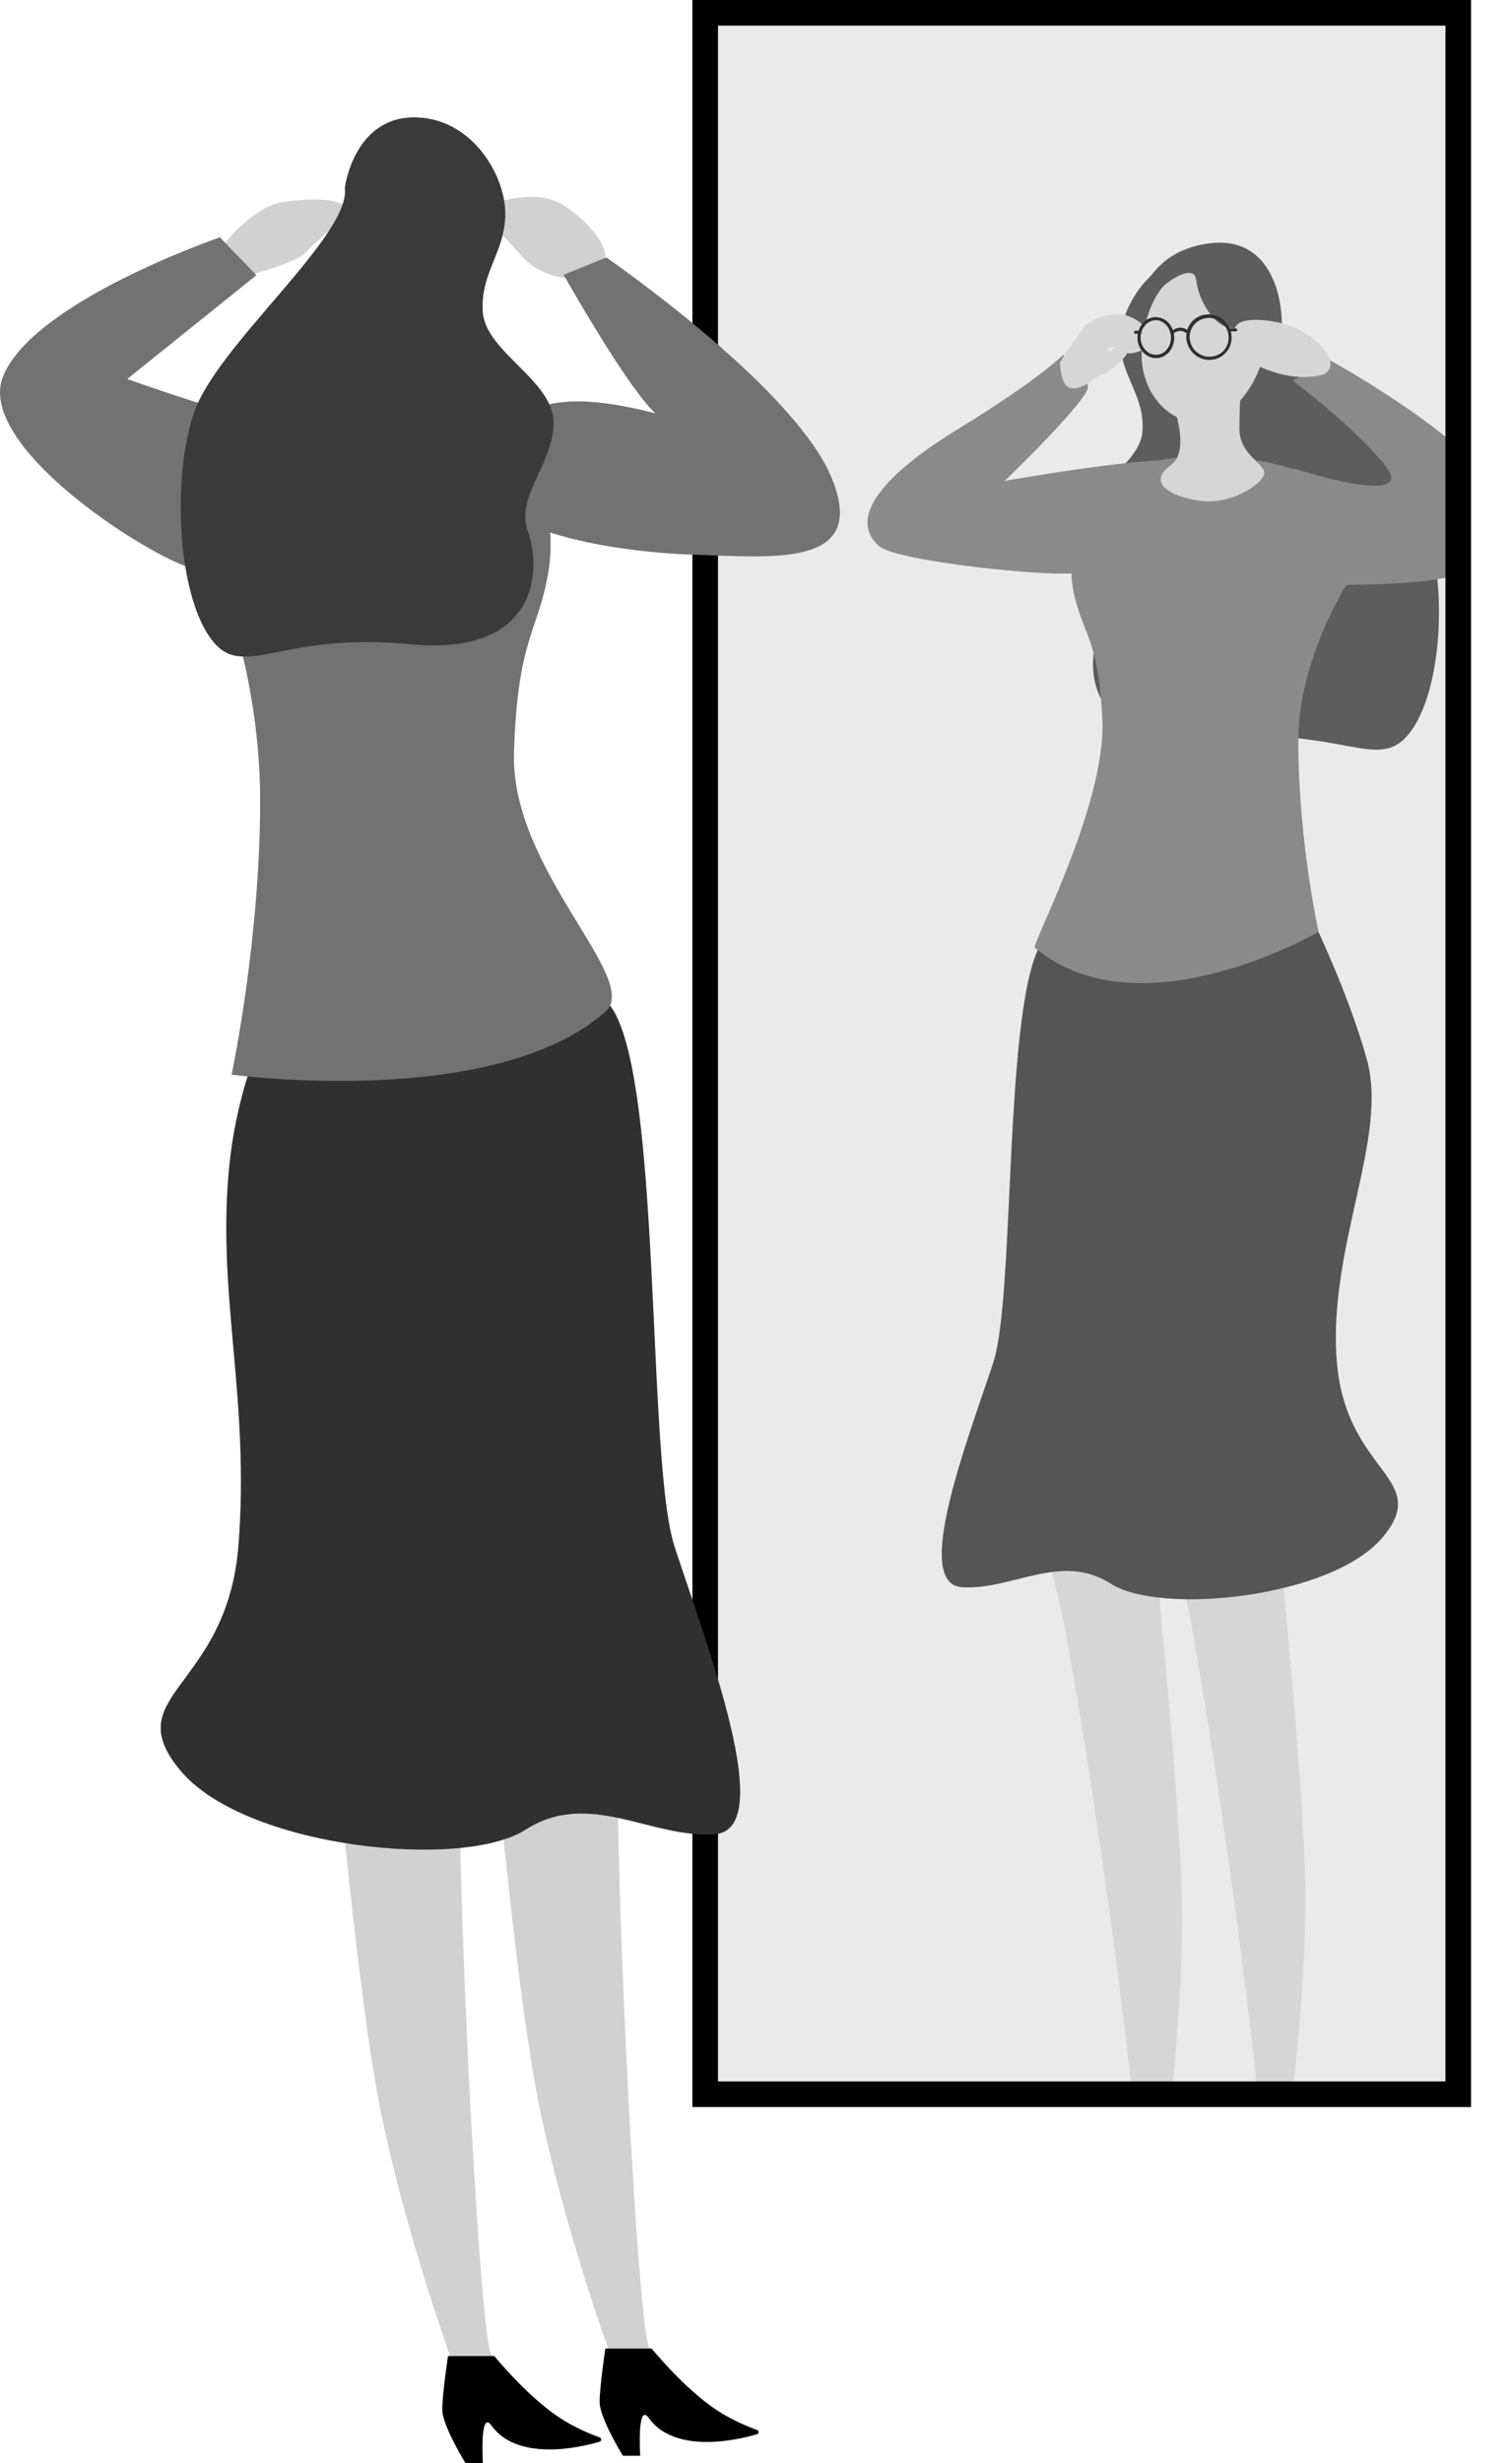 <?xml version="1.0" encoding="UTF-8"?><svg id="b" xmlns="http://www.w3.org/2000/svg" xmlns:xlink="http://www.w3.org/1999/xlink" viewBox="0 0 76.78 125.04"><defs><clipPath id="d"><rect x="35.81" y=".65" width="38.24" height="105.66" style="fill:#eaeaea; stroke:#000; stroke-miterlimit:10; stroke-width:1.3px;"/></clipPath></defs><g id="c"><g><g><rect x="35.81" y=".65" width="38.24" height="105.66" style="fill:#eaeaea;"/><g style="clip-path:url(#d);"><g style="opacity:.8;"><path id="e" d="M64.89,16.09s-.43-3.22-3.36-3.29-4.64,2.69-4.64,4.5,1.28,2.8,1.12,4.64-3.52,3.19-3.52,5.15,1.92,3.46,1.28,5.11-.64,5.87,5.92,5.27,8.32,1.81,9.92-.3c1.6-2.11,1.92-7.37,.8-10.53-1.12-3.16-7.84-8.3-7.52-10.54Z" style="fill:#3a3a3a;"/><path id="f" d="M53.99,18.01s-1.19,1.23-5.23,3.7c-3.84,2.34-5.75,4.54-4.13,6.01,.86,.78,9.02,1.63,10.17,1.34s6.49-5.07,5.49-5.59-9.27,.94-9.27,.94c0,0,4.28-4.12,4.23-4.78s-1.26-1.61-1.26-1.61Z" style="fill:#727272;"/><path id="g" d="M65.65,19.33s2.99,2.22,4.64,4.23c1.92,2.34-4.62,.21-4.62,.21,0,0-.41,6.09,2.49,5.94,2.33-.12,10.52,.21,8.2-4.36-1.58-3.12-8.96-7.14-8.96-7.14l-1.76,1.12Z" style="fill:#727272;"/><path id="h" d="M64.29,17.25c-.13,2-1.76,4.29-3.47,4.2s-2.98-1.77-2.84-3.76,1-4.25,3.53-4.2c2.17,.04,2.91,1.77,2.77,3.76Z" style="fill:#d1d1d1;"/><path id="i" d="M58.7,79.41s1.12,10.84,1.3,16.59-.78,12.54-.78,12.54c0,0,1.03,2.3-.22,2.48-1.33,.19-1.01,2.09-4.01,2.19-1.52,.05,1.46-.67,2.63-4.48,.31-1-2.84-24.12-4.1-28.51s5.18-.81,5.18-.81Z" style="fill:#d1d1d1;"/><path id="j" d="M64.96,78.36s1.12,10.84,1.3,16.59c.18,5.75-.78,12.54-.78,12.54,0,0,1.03,2.3-.22,2.48-1.33,.19-1.01,2.09-4.01,2.19-1.52,.05,1.46-.67,2.63-4.48,.31-1-2.84-24.12-4.1-28.51s5.18-.81,5.18-.81Z" style="fill:#d1d1d1;"/><path id="k" d="M65.56,107.39l-1.81,.4s-.98,2.01-2.08,3.19c-.5,.54-1.09,.96-1.4,1.17-.08,.05-.05,.18,.04,.18,1.64,.15,3.52-.18,4.11-1.61,.34-.83,.64,1.52,.64,1.52l.68-.15s.61-1.8,.49-2.47-.65-2.23-.65-2.23Z"/><path id="l" d="M59.34,108.42l-1.81,.4s-.98,2.01-2.08,3.19c-.5,.54-1.09,.96-1.4,1.17-.08,.05-.05,.18,.04,.18,1.64,.15,3.52-.18,4.11-1.61,.34-.83,.64,1.52,.64,1.52l.68-.15s.61-1.8,.49-2.47-.65-2.23-.65-2.23Z"/><path id="m" d="M66.13,45.6s2.2,4.27,3.29,8.22c1.08,3.95-1.99,9.52-1.54,15.26s4.89,5.93,2.31,8.98-11.26,3.95-13.79,2.33c-2.53-1.62-5.03,.36-7.56,.18-2.53-.18,.3-7.46,1.6-11.41,1.3-3.95,.27-23.17,3.61-21.87,7.41,2.88,12.08-1.7,12.08-1.7Z" style="fill:#303030;"/><path id="n" d="M69.45,28.03s-3.52,4.54-3.52,9.6,1.03,9.67,1.03,9.67c0,0-9.06,5.28-14.41,.81-.18-.15,3.59-7.24,3.43-11.49-.17-4.25-1-4.33-1.47-6.61-.47-2.29,.5-6.77,6.17-6.83,3.93-.04,8.09,.75,8.77,4.85Z" style="fill:#727272;"/><path id="o" d="M59.7,20.96s.67,2.01-.24,2.65c-1.44,1.03,.43,1.77,1.82,1.84,1.39,.06,2.92-.94,2.92-1.44s-1.26-.93-1.26-2.24,.07-2.06,.07-2.06l-3.31,1.25Z" style="fill:#d1d1d1;"/><path id="p" d="M57.93,16.08c.3-1.22,2.69-2.98,2.81-1.88,.1,.95,.87,2.46,1.91,2.46,1.92,0,2.44,1.06,2.44-.26s-.56-4.42-3.65-4.05c-3.52,.42-3.81,3.69-3.81,3.69,0,0,.07,1,.3,.05Z" style="fill:#3a3a3a;"/><path id="q" d="M55.76,19.1s-.79,.68-1.34,.61-.56-1.06-.6-1.23,1.2-1.8,1.26-1.9,.7-.64,1.73-.62,1.68,1.03,1.87,1.25-.69,.64-1.19,.72-.87-.4-1.12-.29,.02,.21,.02,.21c0,0,.31-.33,.61-.45s.48,.36,.04,.8-.79,.73-1.29,.91Z" style="fill:#d1d1d1;"/><path id="r" d="M65.23,18.39c-.84-.39-2.3-1.01-2.39-1.16s-.65-1.11,1.25-.98,3,1.16,3.32,1.73,.07,.92-.23,1.03-1.28,.26-2.39-.09-1.76-.72-1.65-1.07c.23-.76,2.09,.55,2.09,.55Z" style="fill:#d1d1d1;"/><g id="s"><path d="M58.71,18.18s-.02,0-.03,0c-.51-.02-.91-.47-.92-1.03,0-.56,.38-1.02,.88-1.05,.23-.01,.47,.07,.65,.24,.21,.19,.33,.48,.34,.78h0c0,.31-.11,.6-.31,.8-.17,.17-.39,.26-.62,.26Zm-.02-1.92s-.03,0-.04,0c-.41,.02-.73,.41-.73,.88,0,.47,.35,.86,.76,.87,.19,0,.38-.07,.52-.21,.17-.17,.27-.42,.26-.68h0c0-.26-.11-.5-.29-.67-.14-.13-.31-.2-.49-.2Z"/><path d="M57.66,16.95s-.08-.03-.08-.08c0-.04,.03-.08,.08-.08h.23s.08,.03,.08,.07c0,.04-.03,.08-.08,.08h-.23s0,0,0,0Z"/><path d="M61.42,18.27s-.02,0-.04,0c-.62-.02-1.12-.52-1.14-1.15h0c-.02-.62,.45-1.13,1.07-1.16,.31-.02,.62,.09,.85,.31,.24,.21,.37,.51,.38,.83,.01,.32-.1,.62-.33,.84-.21,.22-.5,.33-.8,.33Zm-1.01-1.15c.01,.54,.44,.97,.98,.99,.27,0,.53-.09,.72-.28,.19-.19,.29-.45,.28-.72,0-.27-.13-.53-.33-.71-.2-.18-.46-.28-.73-.26-.53,.03-.93,.47-.92,1h0Z"/><path d="M62.41,16.83s-.08-.03-.08-.08c0-.04,.03-.08,.08-.08h.34c.05,0,.08,.03,.08,.07,0,.04-.03,.08-.08,.08h-.34s0,0,0,0Z"/><path d="M59.52,16.93s-.08-.03-.08-.08c0-.04,.03-.08,.08-.08,.01,0,.04-.02,.07-.03,.07-.04,.17-.1,.32-.11,.15,0,.26,.05,.34,.09,.03,.02,.07,.03,.09,.04h0s.08,.04,.08,.08c0,.04-.03,.08-.08,.08-.06,0-.11-.02-.16-.05-.07-.04-.16-.08-.27-.07-.11,0-.18,.05-.25,.08-.05,.03-.09,.06-.14,.06h0Z"/></g></g></g><rect x="35.81" y=".65" width="38.24" height="105.66" style="fill:none; stroke:#000; stroke-miterlimit:10; stroke-width:1.3px;"/></g><g><path id="t" d="M27.57,12.62s-.78-1.01-1.4-1.28-1.26-.33-1.33-.69,1.9-.92,3.12-.53,2.82,2.06,2.77,2.87-1.07,1.26-2.09,1.12c-.75-.1-1.51-.47-1.95-.91s-.72-.83-1.31-1.38c-.22-.21-.65-.47-.46-.64,.97-.9,2.64,1.44,2.64,1.44Z" style="fill:#d1d1d1;"/><path id="u" d="M12.59,13.99s-1.16-.61-1.35-1.1,1.84-2.46,3.09-2.63,2.32-.2,3.06,.09,.45,.48-.9,.93-1.87,.64-1.87,.64c0,0,2.32-1.16,2.51-.87s-1.12,1.19-1.57,1.74-2.96,1.19-2.96,1.19Z" style="fill:#d1d1d1;"/><path id="v" d="M28.63,13.96s2.89,5.15,4.43,6.8c1.58,1.69,2.85,1.03,2.85,1.03,0,0-4.25-1.58-7.04-1.4s-3.46,1.58-3.83,4.07,6.16,3.58,10.25,3.7c4.01,.12,8.86,.67,6.92-3.95-1.94-4.61-11.42-11.14-11.42-11.14l-2.17,.88Z" style="fill:#727272;"/><path id="w" d="M11.16,12.05S1.67,15.3,.15,19.12c-1.52,3.83,8.99,10.14,10.08,9.78s5.59-7.1,3.64-7.41-7.41-2.25-7.41-2.25l6.56-5.27-1.86-1.93Z" style="fill:#727272;"/><path id="x" d="M24.83,85.73s1.11,12.74,2.22,19.38c1.11,6.65,3.87,14.21,3.87,14.21,0,0-.75,2.9,.85,2.79,1.71-.12,1.75,2.15,5.5,1.51,1.9-.32-1.97-.4-4.31-4.49-.62-1.07-2.03-28.43-1.48-33.78,.55-5.35-6.65,.37-6.65,.37Z" style="fill:#d1d1d1;"/><path id="y" d="M16.8,86.09s1.11,12.74,2.22,19.38c1.11,6.65,3.87,14.21,3.87,14.21,0,0-.75,2.9,.85,2.79,1.71-.12,1.75,2.15,5.5,1.51,1.9-.32-1.97-.4-4.31-4.49-.62-1.07-2.03-28.43-1.48-33.78s-6.65,.37-6.65,.37Z" style="fill:#d1d1d1;"/><path id="z" d="M22.75,119.6h2.35s1.69,2.07,3.33,3.14c.75,.49,1.57,.83,2.02,.99,.11,.04,.1,.19,0,.22-2.01,.58-4.43,.67-5.49-.82-.61-.86-.44,1.91-.44,1.91h-.88s-1.18-1.91-1.18-2.72,.29-2.72,.29-2.72Z"/><path id="aa" d="M30.74,119.22h2.35s1.69,2.07,3.33,3.14c.75,.49,1.57,.83,2.02,.99,.11,.04,.1,.19,0,.22-2.01,.58-4.43,.67-5.49-.82-.61-.86-.44,1.91-.44,1.91h-.88s-1.18-1.91-1.18-2.72,.29-2.72,.29-2.72Z"/><path id="ab" d="M14.06,51.12s-2.03,3.31-2.46,8.52c-.53,6.35,1.08,11.44,.51,18.79-.57,7.34-6.21,7.57-2.93,11.47s14.29,5.05,17.51,2.98,6.38,.46,9.6,.23-.38-9.53-2.03-14.58c-1.65-5.05-.34-29.6-4.58-27.94-9.41,3.68-15.6,.53-15.6,.53Z" style="fill:#303030;"/><path id="ac" d="M10.61,28.08s2.6,5.45,2.6,12.57-1.45,13.9-1.45,13.9c0,0,13.28,1.82,18.98-3.19,1.87-1.65-4.81-7.17-4.64-13.13,.18-5.97,1.27-6.14,1.77-9.35s-.97-9.59-6.94-9.21c-5.97,.38-10.15,1.69-10.33,8.42Z" style="fill:#727272;"/><path id="ad" d="M17.51,9.53s.44-3.49,3.42-3.57c2.98-.07,4.73,2.91,4.73,4.88s-1.3,3.03-1.14,5.03,3.59,3.46,3.59,5.58-1.96,3.75-1.3,5.54,.65,6.36-6.03,5.71-8.48,1.96-10.11-.33c-1.63-2.28-1.96-7.99-.82-11.41,1.14-3.42,7.99-9,7.66-11.43Z" style="fill:#3a3a3a;"/></g></g></g></svg>